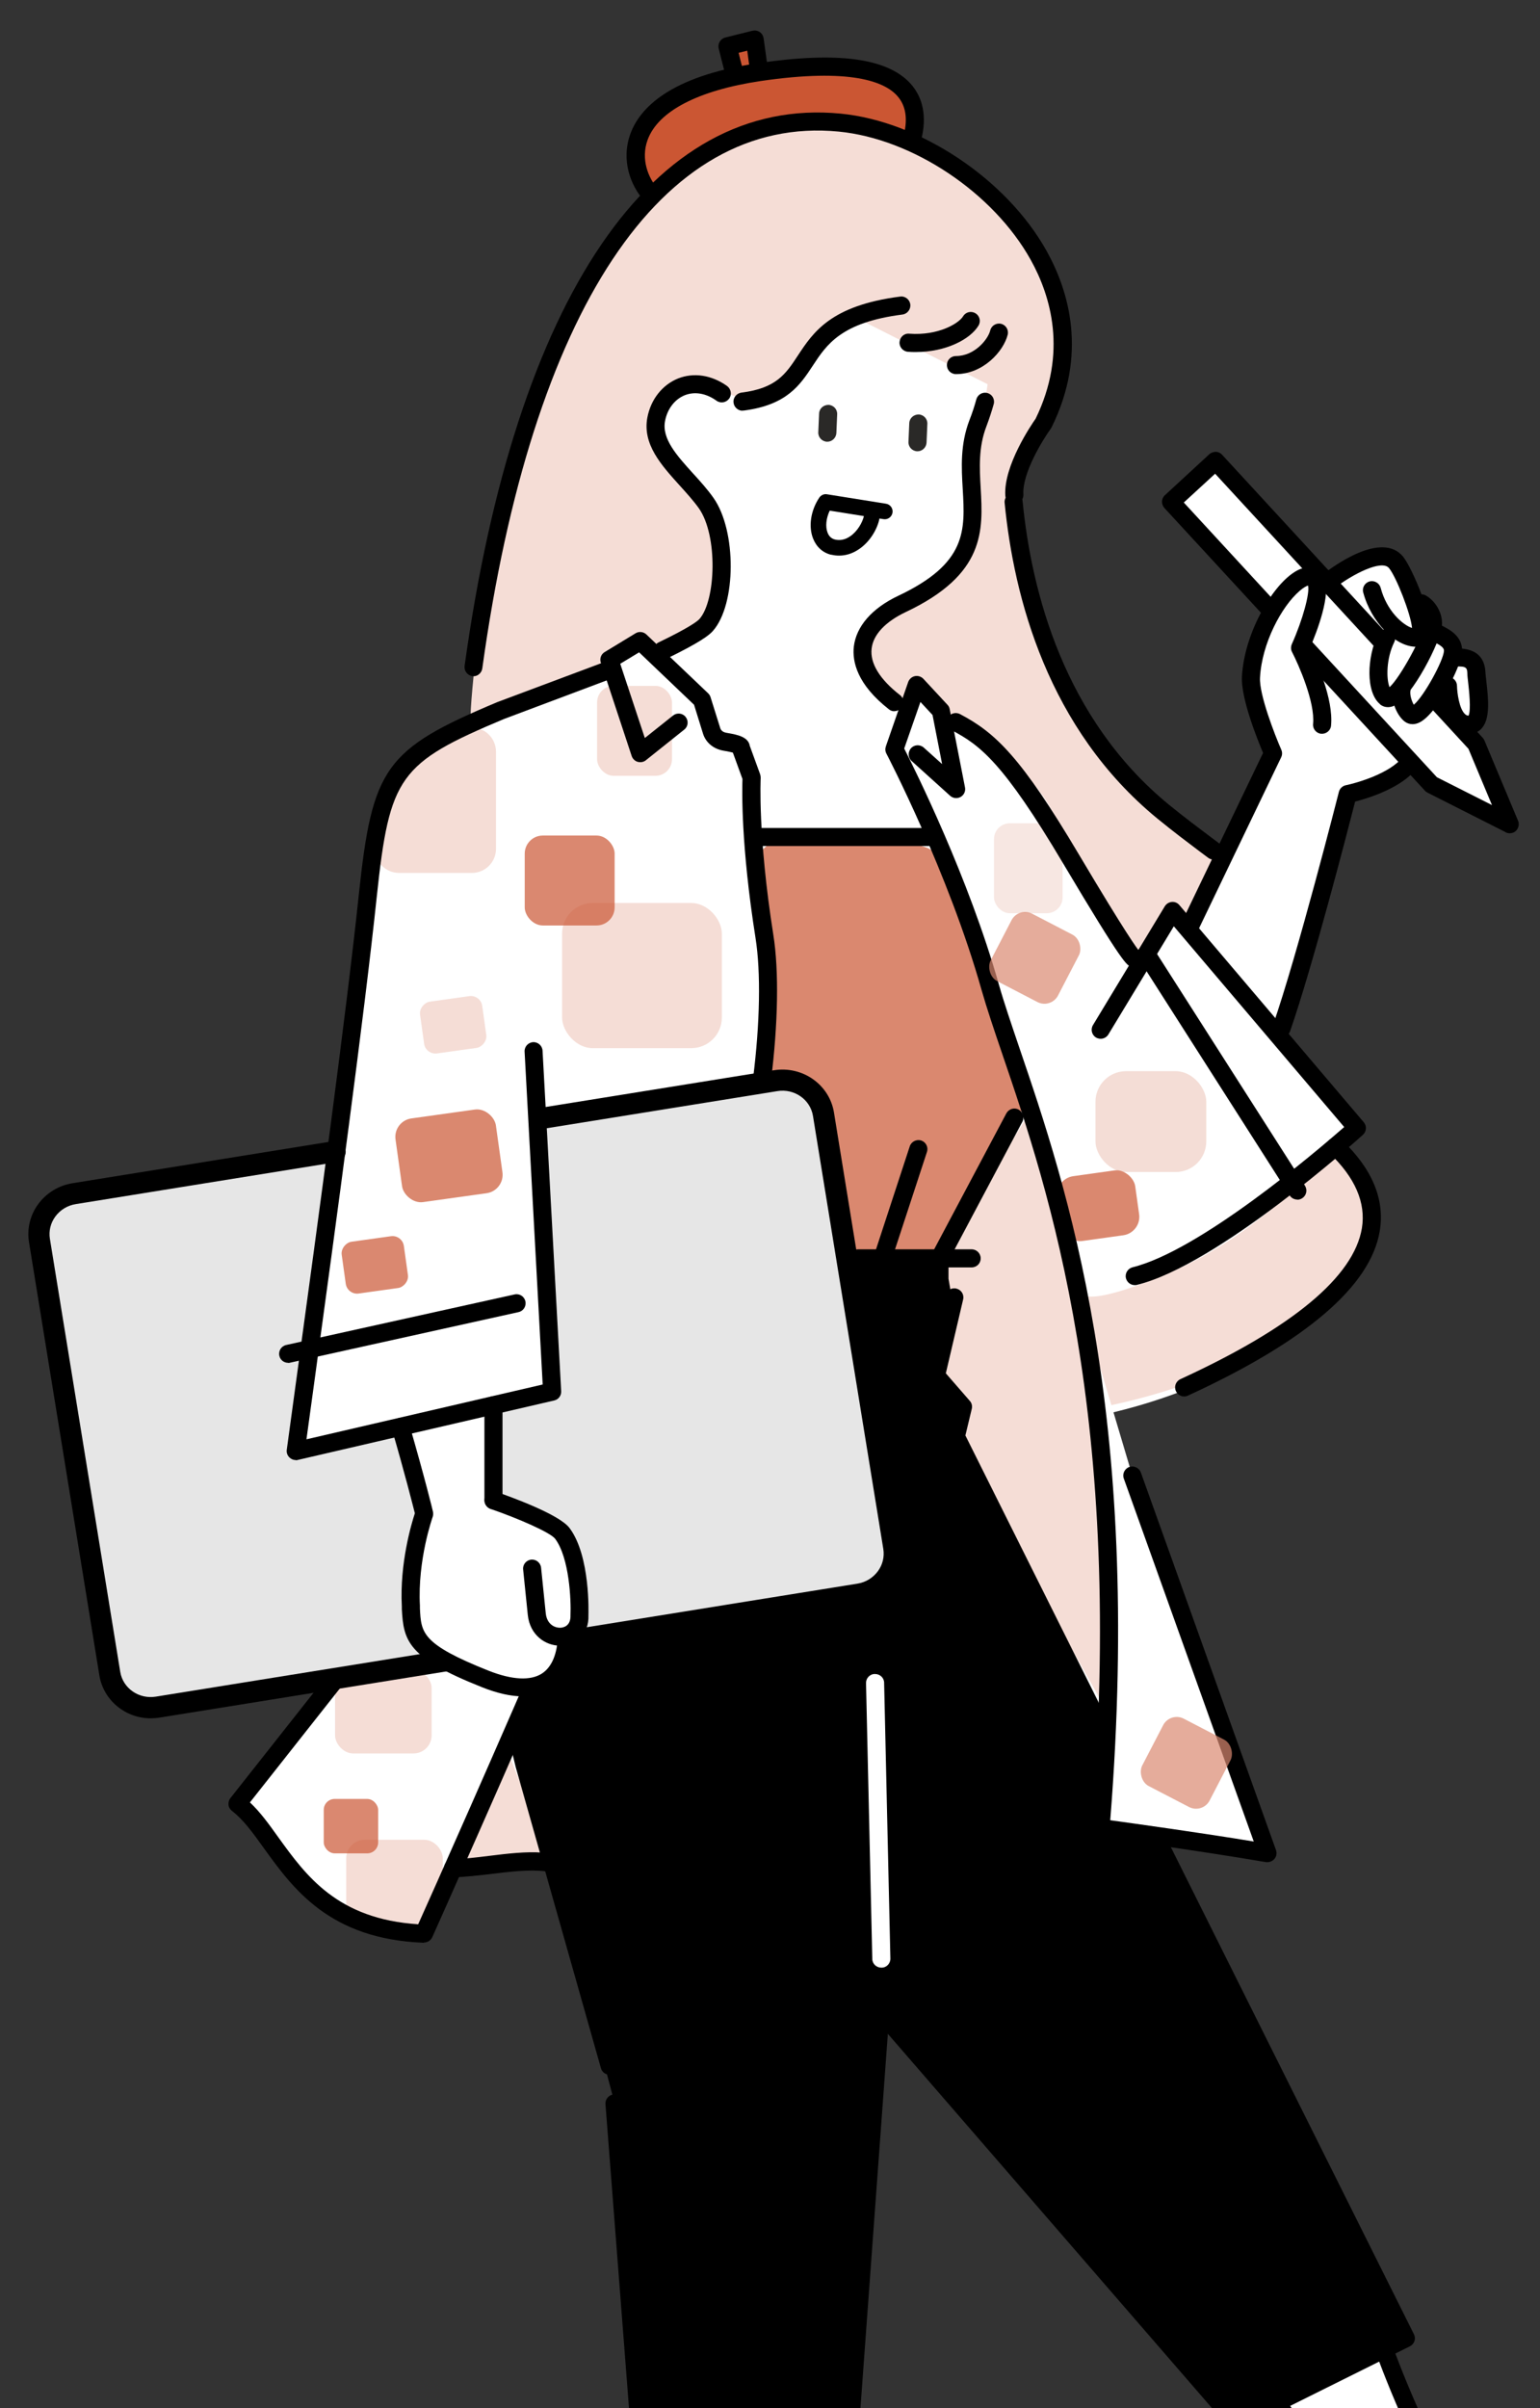 <?xml version="1.0" encoding="UTF-8"?>
<svg xmlns="http://www.w3.org/2000/svg" width="115.78" height="181" viewBox="0 0 115.78 181">
  <rect x="0" y="0" width="115.78" height="181" fill="#333333" stroke="none"/>
  <defs>
    <style>
      .cls-1, .cls-2, .cls-3 {
        fill: #cb5633;
      }

      .cls-1, .cls-4 {
        opacity: .2;
      }

      .cls-2, .cls-5, .cls-6 {
        opacity: .7;
      }

      .cls-7 {
        fill: #f5ddd6;
      }

      .cls-5 {
        fill: #db8971;
        mix-blend-mode: multiply;
      }

      .cls-8 {
        fill: #fff;
      }

      .cls-9 {
        fill: none;
      }

      .cls-10 {
        fill: #2a2927;
      }

      .cls-11 {
        isolation: isolate;
      }

      .cls-12 {
        fill: #e6e6e6;
      }
    </style>
  </defs>
  <g class="cls-11">
    <g id="line修正">
      <g>
        <path class="cls-8" d="M57.74,9.14c7.06-2.25,19.82,5.28,21.47,12.59s-.76,10.1-.76,10.1c0,0-4.96,4.18,1.34,19.3,2.93,7.04,12.1,13.52,14.05,15.06s-3.54,7.06-3.32,9.57c.46,5.44,10.89,9.77,12.53,14.73,1.02,3.1-4.97,12.6-20.56,15.94,0,0-.86-14.54-6.51-26.97,0,0,5.21-11.31,3.92-16.5s-8.03-8.67-8.03-8.67l-1.72-1.51-1.2-1.3-.45,1.3s-3.19-1.39-3.41-2.63.66-4.14,4.37-5.64c3.71-1.5,3.61-7.76,3.61-7.76l1.19-7.86-9.4-4.75-3.69,2.09-2.03,2.66-2.75,1.3-3.43-1.22-2.42.53-1.24,3.88,4.98,5.52-.25,5.9s-1.43,4.16-4.21,4.11l-1.68-.71-2.32,1.41-10.33,5.09.89-10.41,6.46-21.32s8.65-10.6,10.04-11.32l4.87-2.5Z"/>
        <path class="cls-8" d="M82.44,75.46l-1.93-16.47-8.39-8.72,2.36-11.38,1.71-12.67-9.35-7.67-12.58,5.58-10.02,10.58v12.3s0,4.47,0,4.47c0,0-12.91,2.02-14.91,7.71-2,5.69-4.15,27.69-4.15,27.69h12.62s-12.62,38.64-12.62,38.64l-7.32,10.04,3.11,3.73,4.21,4.16,6.7,1.88,2.25-5.07,9.43.22,41.8-7.98-1.84-26.87,7.7-7.67-8.77-22.5Z"/>
        <path class="cls-8" d="M103.31,174.55l5.07,11.43,2.04,1.62,6.61-1.06s6.55-3.98,8.4-2.85-2.89,5.98-2.89,5.98l-8.56,5.37-6.24,2.84-2.68-4.72-9.77-14.22,8.02-4.39Z"/>
        <g>
          <path class="cls-7" d="M81.27,97.19c.98,5.41,2.25,8.43,2.25,8.43,15.59-3.34,20.55-12.05,19.52-15.15-.3-.9-2.17-3.12-2.94-3.99,0,0-4.92,5.99-11.77,8.99s-7.06,1.71-7.06,1.71Z"/>
          <path class="cls-7" d="M79.89,62.95h0c-1.29-5.19-8.03-8.67-8.03-8.67l-1.72-1.51-1.2-1.3-.45,1.3s-3.19-1.39-3.41-2.63.66-4.14,4.37-5.64c3.71-1.5,3.61-7.76,3.61-7.76l1.19-7.86-9.4-4.75-3.69,2.09-2.03,2.66-2.75,1.3-3.43-1.22-2.42.53-1.24,3.88,4.98,5.52-.25,5.9s-1.43,4.16-4.21,4.11l-1.68-.71-2.32,1.41-10.33,5.09s-.57.98.89-10.41c1.46-11.4,8.74-25.42,8.74-25.42l7.77-7.23,4.87-2.5c7.06-2.25,19.82,5.28,21.47,12.59s-.76,10.1-.76,10.1c0,0-4.96,4.18,1.34,19.3,2.47,5.92,8.55,10.73,11.84,13.25l-2.41,5.14-.88-.72-2.33,3.61-4.98-6.82-1.13-2.62"/>
          <g>
            <g>
              <polygon points="72.17 94.58 70.64 101.76 72.39 105.73 71.86 107.97 105.69 175.74 92.96 182.08 66.35 151.13 63.3 190.65 48.84 192.05 46.21 158.09 38.57 129.22 42.62 120.85 61.17 121.07 61.98 119.31 62.95 94.58 72.17 94.58"/>
              <path class="cls-8" d="M66.26,147.89s.01,0,.02,0c.38,0,.67-.32.66-.69l-.47-20.72c0-.37-.31-.66-.68-.66,0,0-.01,0-.02,0-.38,0-.67.32-.66.69l.47,20.72c0,.37.31.66.68.66Z"/>
            </g>
            <path class="cls-12" d="M25.19,86.56l-19.61,3.16c-1.71.28-2.88,1.85-2.61,3.52l5.29,32.56c.27,1.67,1.88,2.8,3.59,2.52l52.73-8.49c1.71-.28,2.88-1.85,2.61-3.52l-5.29-32.56c-.27-1.67-1.88-2.8-3.59-2.52l-17.9,2.88"/>
            <polygon class="cls-8" points="40.28 81.84 41.52 104.6 37.1 105.62 37.1 112.76 42.27 115.24 43.56 121.42 42.82 122.23 42.62 122.92 40.52 126.83 35.48 125.79 31.32 123.01 31.88 113.78 30.11 107.26 22.24 109.07 25.8 82.62 40.28 81.84"/>
          </g>
          <g>
            <g class="cls-4">
              <rect class="cls-3" x="42.26" y="67.86" width="12.01" height="10.91" rx="2.3" ry="2.3" transform="translate(96.53 146.64) rotate(-180)"/>
              <path class="cls-3" d="M30.01,54.7h5.48c1,0,1.81.81,1.81,1.81v1.88c0,3.99-3.24,7.23-7.23,7.23h-.06c-1,0-1.81-.81-1.81-1.81v-7.3c0-1,.81-1.81,1.81-1.81Z" transform="translate(65.49 120.31) rotate(-180)"/>
              <rect class="cls-3" x="26.04" y="138.28" width="7.26" height="6.6" rx="1.39" ry="1.39" transform="translate(59.33 283.16) rotate(-180)"/>
              <rect class="cls-3" x="25.19" y="125.51" width="7.26" height="6.28" rx="1.36" ry="1.36"/>
              <rect class="cls-2" x="74.73" y="61.87" width="5.16" height="6.76" rx="1.19" ry="1.19" transform="translate(154.62 130.51) rotate(-180)"/>
              <rect class="cls-3" x="32.1" y="74.67" width="3.93" height="4.72" rx=".86" ry=".86" transform="translate(105.64 32.62) rotate(82.04)"/>
              <rect class="cls-3" x="44.88" y="51.55" width="5.63" height="6.76" rx="1.24" ry="1.24" transform="translate(95.4 109.86) rotate(-180)"/>
            </g>
            <g class="cls-6">
              <rect class="cls-3" x="39.44" y="62.79" width="6.76" height="6.76" rx="1.36" ry="1.36" transform="translate(85.65 132.35) rotate(-180)"/>
              <rect class="cls-3" x="24.33" y="135.21" width="4.09" height="4.09" rx=".82" ry=".82" transform="translate(52.76 274.51) rotate(-180)"/>
              <rect class="cls-3" x="26.22" y="92.71" width="3.93" height="4.72" rx=".86" ry=".86" transform="translate(118.43 53.99) rotate(82.04)"/>
            </g>
            <rect class="cls-2" x="29.95" y="83.7" width="7.62" height="6.35" rx="1.4" ry="1.4" transform="translate(-11.71 5.51) rotate(-7.96)"/>
            <rect class="cls-2" x="79.61" y="88.16" width="5.91" height="4.92" rx="1.4" ry="1.4" transform="translate(-11.75 12.31) rotate(-7.96)"/>
            <rect class="cls-1" x="82.36" y="80.52" width="8.33" height="7.58" rx="2.3" ry="2.3" transform="translate(173.05 168.61) rotate(-180)"/>
          </g>
        </g>
        <path class="cls-2" d="M71.25,65.36l5.6,16.19c.26.74.19,1.56-.2,2.25l-5.21,9.37c-.49.88-1.41,1.42-2.41,1.42h-3.24c-1.29,0-2.41-.89-2.69-2.15l-1.93-8.54c-.17-.75-.64-1.39-1.31-1.78l-.68-.39c-.55-.32-1.2-.44-1.83-.34h0s0-8.8,0-8.8c0-.11,0-.21-.02-.32l-.71-6.21c-.2-1.7,1.19-3.17,2.9-3.07l9.28.53c1.12.06,2.09.8,2.45,1.86Z"/>
        <g>
          <path class="cls-7" d="M77.57,83.37s5.45,18.64,5.48,29.39c.03,10.75.21,15.93.21,15.93l-11.14-19.75v-3.81s-1.56-2.38-1.56-2.38l1.07-4.8-.32-1.84v-2.74s6.26-10.01,6.26-10.01Z"/>
          <polygon class="cls-7" points="38.06 131.35 34.07 141.06 41.46 139.9 38.06 131.35"/>
        </g>
        <polygon class="cls-8" points="96.46 88.52 101.49 84.46 96.25 77.72 101.38 60.28 105.98 57.82 113.26 61.67 110.69 55.78 111.23 52.36 111.01 50.22 108.12 48.08 104.06 41.77 99.78 43.48 91.11 34.81 88.11 37.91 95.6 46.26 94.21 52.14 95.6 57.49 89.61 70.01 88.33 68.78 85.44 73.65 96.46 88.52"/>
        <g>
          <path class="cls-9" d="M50.37,13.97l-.18.17s.03-.09.04-.14l.14-.03Z"/>
          <path class="cls-3" d="M57.74,9.14l-4.87,2.5-2.5,2.33-.14.03s-.02.09-.04.14l-.44.41s-.09.03-.14.03c-.17,0-.35-.07-.47-.21-.89-1.02-1.61-2.77-.93-4.63.54-1.48,2.14-3.34,6.47-4.41l-.37-1.48c-.08-.33.12-.67.45-.76l1.88-.47c.17-.04.35-.01.5.09.15.1.24.26.27.43l.22,1.64c5.13-.68,8.38-.19,9.92,1.5.87.96,1.13,2.29.75,3.84-.05.19-.18.33-.35.41-3.6-1.62-7.37-2.3-10.22-1.4Z"/>
          <path class="cls-7" d="M50.02,14.42c-.08.07-.17.11-.27.13l.44-.41c-.03.1-.08.2-.17.28Z"/>
        </g>
        <path d="M11.34,129.15c.21,0,.43-.02.64-.05l52.73-8.49c1.06-.17,1.98-.74,2.6-1.59.6-.83.84-1.84.68-2.84l-5.29-32.56c-.34-2.1-2.36-3.52-4.51-3.18l-17.27,2.78c-.43.07-.73.48-.66.91.07.43.48.73.91.66l17.27-2.78c1.28-.21,2.48.63,2.68,1.86l5.29,32.56c.09.58-.05,1.17-.4,1.65-.37.51-.92.85-1.56.95l-52.73,8.49c-1.28.21-2.48-.63-2.68-1.86l-5.29-32.56c-.09-.58.05-1.17.4-1.65.37-.51.92-.85,1.56-.95l19.61-3.16c.43-.07.73-.48.66-.91-.07-.43-.48-.72-.91-.66l-19.61,3.16c-1.06.17-1.98.74-2.6,1.59-.6.83-.84,1.84-.68,2.84l5.29,32.56c.31,1.89,1.97,3.23,3.86,3.23Z"/>
        <path d="M35.59,50.83c.33,0,.62-.25.67-.59,3.72-26.93,13.49-41.64,26.79-40.35,5.56.54,11.63,4.59,14.44,9.64,1.51,2.71,2.79,6.98.37,11.94-.31.44-2.41,3.52-2.28,5.77.02.37.34.66.72.64.37-.02.66-.34.64-.72-.1-1.58,1.45-4.1,2.06-4.94.02-.03.04-.06.06-.1,2.72-5.51,1.3-10.25-.37-13.25-3.01-5.41-9.53-9.75-15.49-10.33-14.12-1.37-24.43,13.76-28.27,41.51-.05.37.21.71.58.77.03,0,.06,0,.09,0Z"/>
        <path d="M49.81,49.58c.1,0,.2-.02.3-.07,2.56-1.25,3.21-1.77,3.49-2.09,1.76-2,1.79-7.52.04-10-.45-.64-1-1.25-1.54-1.84-1.21-1.34-2.36-2.6-2.1-3.94.17-.9.72-1.62,1.47-1.93.75-.3,1.61-.16,2.4.41.31.22.73.14.95-.16s.14-.73-.16-.95c-1.17-.83-2.51-1.03-3.69-.56-1.18.48-2.04,1.57-2.3,2.93-.38,2.01,1.05,3.58,2.43,5.11.51.56,1.03,1.14,1.44,1.71,1.45,2.06,1.28,6.93.05,8.32-.16.18-.77.65-3.07,1.76-.34.16-.48.57-.31.91.12.24.36.38.61.38Z"/>
        <path d="M67.24,53.45c.2,0,.4-.09.54-.26.23-.3.18-.72-.12-.95-1.52-1.18-2.26-2.39-2.13-3.49.12-1.05,1.03-2.02,2.57-2.75,5.99-2.83,5.81-6.13,5.63-9.31-.09-1.51-.17-3.07.42-4.62.23-.61.41-1.16.56-1.7.1-.36-.12-.74-.48-.83-.36-.1-.73.12-.83.48-.13.49-.3,1.01-.52,1.57-.69,1.82-.6,3.53-.5,5.18.18,3.11.32,5.57-4.85,8.01-1.98.94-3.16,2.3-3.34,3.83-.12,1.11.24,2.83,2.65,4.71.12.1.27.14.42.14Z"/>
        <path d="M31.88,146c.27,0,.51-.16.62-.4.05-.12,5.41-12.06,11.28-25.74.15-.34-.01-.74-.36-.89-.34-.15-.74.01-.89.36-5.25,12.23-10.08,23.06-11.09,25.3-6.08-.39-8.43-3.65-10.51-6.53-.7-.98-1.37-1.91-2.14-2.63l6.82-8.64c.23-.29.18-.72-.11-.95s-.72-.18-.95.11l-7.23,9.16c-.11.14-.16.33-.14.51.02.18.12.34.26.45.84.64,1.56,1.63,2.39,2.79,2.2,3.05,4.93,6.84,12.01,7.12,0,0,.02,0,.03,0Z"/>
        <path d="M57.2,81.86c-.37-.05-.64-.39-.59-.76.53-4.17.6-8.03.19-10.61-1.1-6.96-1.01-11.12-.98-11.94l-.72-1.98c-.16-.05-.41-.09-.55-.12-.14-.02-.26-.05-.35-.07-.66-.17-1.16-.63-1.35-1.25l-.67-2.16-4.13-3.94-1.42.86,1.85,5.58,2.12-1.69c.29-.23.72-.19.95.11.23.29.19.72-.11.95l-2.88,2.3c-.17.14-.4.18-.62.12-.21-.06-.38-.23-.45-.44l-2.32-7.02c-.1-.3.02-.63.29-.79l2.32-1.41c.26-.16.6-.12.82.09l4.64,4.42c.08.08.15.18.18.29l.73,2.33c.05.16.2.29.39.33.06.02.15.03.26.05.59.11,1.46.26,1.57.95l.78,2.14c.03.09.04.18.04.27,0,.04-.23,4.31.95,11.79.43,2.7.36,6.7-.18,10.99-.04.34-.34.59-.67.59-.03,0-.06,0-.09,0ZM55.02,56.22h0s0,0,0,0Z"/>
        <path d="M66.35,95.26c.29,0,.55-.18.65-.47l2.69-8.21c.12-.36-.08-.74-.43-.86-.35-.11-.74.08-.86.43l-2.69,8.21c-.12.36.08.74.43.86.07.02.14.03.21.03Z"/>
        <path d="M92.96,182.76c.1,0,.21-.02.3-.07l12.74-6.34c.16-.08.28-.22.34-.39.06-.17.04-.36-.04-.52l-33.72-67.55.48-2c.05-.21,0-.44-.15-.6l-1.8-2.07,1.3-5.55c.09-.37-.14-.73-.51-.82-.37-.09-.73.14-.82.51l-1.38,5.89c-.05.21,0,.44.15.6l1.8,2.07-.45,1.9c-.04.16-.02.32.05.46l33.53,67.16-11.66,5.8-25.76-29.75c-.25-.28-.67-.31-.96-.07s-.31.67-.07.96l26.11,30.14c.13.15.32.23.51.23Z"/>
        <path d="M48.84,192.73s.02,0,.03,0c2.7-.13,14.03-1.36,14.51-1.41.33-.04.58-.3.6-.63l2.96-40.42c.03-.37-.25-.7-.63-.73-.37-.02-.7.25-.73.63l-2.92,39.86c-2.19.24-10.16,1.08-13.21,1.3l-2.58-33.29c-.03-.37-.36-.66-.73-.62-.37.03-.65.36-.62.73l2.63,33.96c.03.36.32.63.68.63Z"/>
        <path d="M45.81,155.96c.06,0,.12,0,.19-.03.36-.1.57-.48.47-.84l-6.4-22.62s-.28-1.18-.63-2.6c-.09-.36-.46-.58-.82-.49-.36.09-.59.46-.49.82.36,1.43.64,2.61.64,2.61l6.41,22.64c.08.3.36.49.65.49Z"/>
        <path d="M64.5,95.26h8.55c.38,0,.68-.3.68-.68,0-.37-.3-.68-.68-.68h-8.55c-.38,0-.68.3-.68.68s.3.68.68.68Z"/>
        <path d="M70.64,95.26c.24,0,.48-.13.6-.36l5.62-10.58c.18-.33.05-.74-.28-.92-.33-.18-.74-.05-.92.28l-5.62,10.58c-.18.33-.05.74.28.92.1.05.21.08.32.08Z"/>
        <path d="M43.56,141.74c.17,0,.34-.06.47-.19.27-.26.28-.69.02-.96-1.7-1.78-4.54-1.44-7.29-1.1-.97.12-1.88.23-2.71.25-.38,0-.67.32-.67.69,0,.37.31.67.68.67,0,0,0,0,.01,0,.9-.02,1.89-.14,2.85-.25,2.41-.29,4.91-.6,6.14.69.13.14.31.21.49.21Z"/>
        <path d="M108.48,198.05c.37,0,.75-.08,1.1-.24.97-.44,2.33-1.07,4.06-1.87.76-.35,1.41-.64,1.99-.89,2.3-1.01,3.57-1.56,6.05-3.7,1.18-1.01,5.01-4.5,4.88-6.87-.03-.58-.3-1.05-.76-1.36-1.77-1.19-4.36.3-7.1,1.89-1.83,1.06-6.27,2.66-8.75,1.76-.96-.35-3.42-5.53-5.14-10.13-.13-.35-.52-.53-.87-.4-.35.13-.53.52-.4.87.89,2.38,3.96,10.21,5.95,10.93,3.07,1.11,8.08-.81,9.9-1.86,2.16-1.25,4.6-2.66,5.66-1.94.09.06.15.14.16.31.05.91-1.3,3.1-4.4,5.76-2.33,2-3.46,2.5-5.71,3.48-.59.26-1.25.55-2.02.9-1.73.8-3.09,1.42-4.06,1.86-.63.29-1.37.04-1.68-.56-.52-1.01-1.82-3.56-2.64-4.73-2.04-2.92-4.28-5.86-5.77-7.81-.9-1.17-1.74-2.28-1.85-2.5-.18-.33-.59-.46-.92-.28-.33.18-.46.59-.28.92.16.3.72,1.04,1.98,2.68,1.48,1.94,3.71,4.86,5.73,7.76.77,1.1,2.04,3.59,2.52,4.52.48.94,1.41,1.47,2.37,1.47Z"/>
        <path d="M68.85,26.46c2.28,0,4.1-.97,4.71-1.98.2-.32.1-.74-.22-.93-.32-.2-.74-.1-.93.22-.33.54-1.86,1.47-4.05,1.31-.38-.04-.7.25-.73.63-.03.37.25.7.63.73.2.02.4.02.59.02Z"/>
        <path d="M71.86,28.12c2.06,0,3.59-1.72,3.9-2.96.09-.36-.13-.73-.49-.82-.36-.09-.73.13-.82.49-.17.69-1.19,1.93-2.58,1.93-.38,0-.68.3-.68.68,0,.37.3.68.68.68Z"/>
        <path d="M55.81,30.86s.06,0,.09,0c3.25-.41,4.25-1.92,5.21-3.38,1.05-1.6,2.14-3.25,6.74-3.84.37-.05.63-.39.59-.76-.05-.37-.39-.64-.76-.59-5.22.67-6.54,2.68-7.7,4.44-.9,1.37-1.61,2.45-4.24,2.78-.37.05-.64.39-.59.76.04.34.34.6.67.6Z"/>
        <path d="M89.02,104.96c.1,0,.19-.02.28-.06,8.89-4.08,13.74-8.24,14.43-12.36.4-2.38-.56-4.69-2.85-6.86-.27-.26-.7-.25-.96.02-.26.27-.25.7.02.96,1.94,1.84,2.76,3.74,2.45,5.65-.61,3.65-5.2,7.47-13.65,11.35-.34.16-.49.56-.33.9.11.25.36.4.62.4Z"/>
        <path d="M91.24,64.6c.21,0,.41-.09.54-.27.23-.3.17-.72-.13-.95l-.59-.44c-.93-.7-1.99-1.49-3.18-2.46-7.88-6.46-10.33-15.98-11-22.82-.04-.37-.37-.64-.74-.61-.37.04-.65.37-.61.74.69,7.1,3.25,16.99,11.49,23.74,1.21.99,2.28,1.79,3.22,2.5l.59.44c.12.09.27.14.41.14Z"/>
        <path d="M22.24,109.75c.05,0,.1,0,.15-.02l19.28-4.47c.32-.07.54-.37.52-.7l-1.4-25.59c-.02-.37-.34-.66-.71-.64-.37.02-.66.34-.64.71l1.36,25.02-17.76,4.12.65-4.74c1.56-11.42,3.69-27.05,4.64-36.08.96-9.01,1.67-10.01,9.56-13.32l8.36-3.14c.35-.13.53-.52.4-.87-.13-.35-.52-.53-.87-.4l-8.39,3.14c-8.43,3.54-9.4,4.89-10.41,14.44-.95,9.01-3.08,24.63-4.64,36.04l-.78,5.72c-.03.22.05.44.22.59.13.12.29.18.46.18Z"/>
        <path d="M21.66,102.44s.1,0,.15-.02l17.17-3.8c.37-.08.6-.44.52-.81s-.44-.6-.81-.52l-17.17,3.8c-.37.08-.6.44-.52.81.07.32.35.53.66.53Z"/>
        <path d="M85.93,136.47c.1,0,.21-.02.31-.08.33-.17.46-.58.29-.91l-1.15-2.23c-.17-.33-.58-.46-.91-.29-.33.17-.46.58-.29.91l1.15,2.23c.12.23.36.37.6.37Z"/>
        <g>
          <line class="cls-8" x1="69.87" y1="62.91" x2="57.27" y2="62.91"/>
          <path d="M57.27,63.59h12.59c.38,0,.68-.3.68-.68s-.3-.68-.68-.68h-12.59c-.38,0-.68.3-.68.68,0,.37.3.68.68.68Z"/>
        </g>
        <g>
          <path class="cls-8" d="M85.13,110.91l10.16,28.38c-5.26-.9-12.55-1.88-12.55-1.88,3.06-36.7-5.77-54.27-8.29-63.21-2.52-8.94-7.2-17.88-7.2-17.88l1.68-4.84,1.81,1.95,1.15,5.88-2.89-2.61"/>
          <path d="M95.29,139.96c.2,0,.39-.09.52-.24.16-.18.2-.44.12-.67l-10.16-28.38c-.13-.35-.52-.53-.87-.41-.35.13-.54.52-.41.87l9.77,27.28c-4.12-.68-9.06-1.36-10.79-1.6,2.46-30.75-3.34-47.81-6.82-58.02-.62-1.83-1.16-3.41-1.55-4.78-2.27-8.05-6.33-16.2-7.12-17.75l1.22-3.5.91.98.72,3.69-1.38-1.24c-.28-.25-.71-.23-.96.05-.25.28-.23.71.05.96l2.89,2.61c.22.2.54.23.79.09.25-.14.39-.43.33-.72l-1.15-5.88c-.02-.12-.08-.24-.17-.33l-1.81-1.95c-.16-.17-.41-.25-.64-.2-.23.05-.42.22-.5.44l-1.68,4.84c-.06.18-.05.37.04.54.05.09,4.68,8.99,7.15,17.75.4,1.4.94,3,1.57,4.85,3.47,10.19,9.27,27.24,6.7,58.12-.03.36.23.68.59.73.07,0,7.34.98,12.53,1.87.04,0,.08.01.12.01Z"/>
        </g>
        <g>
          <path class="cls-8" d="M42.62,122.92c-.13,3.52-2.3,4.81-6.15,3.28-5.6-2.23-5.48-3.31-5.59-5.47-.19-3.63,1.01-6.94,1.01-6.94,0,0-.62-2.58-1.77-6.53"/>
          <path d="M39.3,127.51c.84,0,1.57-.2,2.18-.6.78-.51,1.73-1.61,1.82-3.97.01-.37-.28-.69-.65-.7-.38,0-.69.28-.7.65-.05,1.43-.46,2.4-1.2,2.89-.86.56-2.25.49-4.02-.21-5.03-2-5.07-2.84-5.16-4.68v-.2c-.19-3.44.95-6.65.96-6.68.04-.12.05-.26.02-.39,0-.03-.64-2.64-1.78-6.56-.1-.36-.48-.57-.84-.46-.36.1-.57.48-.46.84.96,3.29,1.55,5.64,1.72,6.3-.26.79-1.15,3.76-.98,7.01v.19c.13,2.4.43,3.65,6.02,5.87,1.15.46,2.18.69,3.08.69Z"/>
        </g>
        <path d="M62.5,41.7c-.64-.15-1.12-.59-1.37-1.22-.36-.91-.18-2.11.46-3.07.13-.19.35-.3.58-.26l4.44.71c.32.05.54.35.49.67-.05.32-.35.54-.67.49l-.31-.05c-.14.73-.67,1.73-1.56,2.32-.46.31-.96.47-1.47.47-.2,0-.4-.02-.59-.07ZM62.38,38.38c-.27.57-.34,1.2-.16,1.66.11.28.29.44.55.51.38.09.76.02,1.13-.23.56-.37.94-1.05,1.05-1.53l-2.57-.41Z"/>
        <path class="cls-10" d="M62.2,33.2c.36,0,.66-.29.68-.65l.06-1.41c.02-.37-.27-.69-.65-.71-.38,0-.69.27-.71.65l-.06,1.41c-.02.37.27.69.65.71,0,0,.02,0,.03,0Z"/>
        <path class="cls-10" d="M68.98,33.92c.36,0,.66-.29.68-.65l.06-1.41c.02-.37-.27-.69-.65-.71-.37,0-.69.27-.71.65l-.06,1.41c-.02.37.27.69.65.71,0,0,.02,0,.03,0Z"/>
        <g>
          <path class="cls-8" d="M37.1,112.76s4.47,1.54,5.18,2.48c1.45,1.94,1.29,6.17,1.29,6.17.08,2.12-2.98,2.17-3.22-.1-.23-2.27-.35-3.42-.35-3.42"/>
          <path d="M42.09,123.69c.05,0,.1,0,.16,0,1-.07,2.05-.82,1.99-2.29,0-.13.16-4.44-1.42-6.55-.77-1.03-4.41-2.34-5.5-2.72-.36-.12-.74.07-.86.42s.07.74.42.86c2.06.71,4.5,1.77,4.86,2.25,1.07,1.44,1.2,4.63,1.15,5.74.03.83-.55.93-.73.94-.49.03-1.05-.29-1.13-1.09l-.35-3.42c-.04-.37-.37-.64-.74-.61-.37.04-.65.37-.61.74l.35,3.42c.16,1.53,1.34,2.31,2.42,2.31Z"/>
        </g>
        <g>
          <line class="cls-8" x1="37.1" y1="105.62" x2="37.1" y2="112.76"/>
          <path d="M37.1,113.44c.38,0,.68-.3.68-.68v-7.14c0-.37-.3-.68-.68-.68s-.68.3-.68.68v7.14c0,.37.3.68.68.68Z"/>
        </g>
        <rect class="cls-5" x="86.33" y="129.64" width="5.71" height="5.71" rx="1.15" ry="1.15" transform="translate(71.1 -26.19) rotate(27.44)"/>
        <rect class="cls-5" x="74.94" y="69.14" width="5.71" height="5.71" rx="1.15" ry="1.15" transform="translate(41.93 -27.75) rotate(27.44)"/>
        <g>
          <path d="M48.93,15.31c.16,0,.32-.06.45-.17.28-.25.31-.68.06-.96-.68-.78-1.29-2.2-.75-3.67.79-2.16,3.81-3.72,8.5-4.42,6.75-.99,9.31.05,10.26,1.11.64.71.81,1.69.5,2.94-.09.36.13.73.5.82.36.09.73-.13.82-.5.42-1.69.13-3.13-.82-4.18-1.74-1.91-5.49-2.42-11.47-1.53-6.67.98-8.89,3.42-9.58,5.29-.74,2.02.03,3.93,1.01,5.03.13.15.32.23.51.23Z"/>
          <path d="M55.13,5.85c.05,0,.11,0,.17-.02.36-.09.58-.46.49-.82l-.26-1.04.65-.16.15,1.12c.05.37.39.62.76.58.37-.05.63-.39.58-.76l-.26-1.87c-.03-.19-.13-.36-.29-.47-.16-.11-.36-.14-.55-.1l-2.04.51c-.17.04-.33.16-.42.31-.09.15-.12.34-.08.51l.43,1.7c.08.31.35.51.66.51Z"/>
        </g>
        <g>
          <path d="M113.2,62.55l-5.89-2.98c-.07-.04-.14-.09-.19-.15l-19.58-21.24c-.25-.28-.24-.71.04-.96l3.34-3.08c.13-.12.31-.18.49-.18.18,0,.35.09.47.22l19.59,21.27c.05.06.1.13.13.2l2.53,6.04c.11.26.04.56-.16.76-.13.12-.29.18-.46.18-.1,0-.21-.02-.31-.07ZM91.35,35.61l-2.35,2.16,19.03,20.65,4.14,2.09-1.77-4.23-19.05-20.68ZM107.61,58.97h0,0Z"/>
          <path d="M96.35,77.97c.28,0,.54-.18.64-.46,1.67-4.78,4.34-15.1,4.89-17.26,1-.26,3.49-1.02,4.63-2.5.23-.3.18-.72-.12-.95-.3-.23-.72-.18-.95.12-.92,1.19-3.38,1.92-4.26,2.1-.25.05-.46.25-.52.5-.03.12-3.12,12.27-4.96,17.54-.12.35.06.74.42.87.07.03.15.04.22.04Z"/>
          <g>
            <path class="cls-8" d="M104.12,48.74c.15-.3.36-1.28.66-1.14l1.18-1.46s-.02-.02-.04-.02c-.3-.16-.41-.54-.25-.84.16-.3.54-.41.83-.25.53.29,1.76,1.08,1.7,2.09,0,0,0,.02,0,.02.49.24,1.42.73,1.35,1.79-.06,1-1.73,4.3-2.93,4.83-.15.06-.29.1-.43.1-.2,0-.39-.07-.55-.19-.29-.23-.53-.63-.68-1.07,0,0-.01,0-.02.01-.14.06-.28.09-.41.09-.19,0-.37-.06-.53-.19-1.24-.99-.32-2.87.12-3.77Z"/>
            <path d="M110.44,55.14c.07,0,.14,0,.21-.01.32-.03.6-.19.8-.45.56-.7.47-2.02.29-3.53-.03-.24-.05-.44-.06-.58-.03-.48-.11-1.93-2.33-1.83-.37.02-.66.34-.65.71.02.37.32.64.71.65.88-.05.89.12.91.55,0,.16.03.39.06.66.06.52.23,2.05.03,2.48-.1,0-.18-.04-.26-.11-.44-.39-.6-1.6-.61-2.12,0-.37-.29-.69-.69-.67-.37,0-.67.31-.67.68,0,.22.05,2.22,1.06,3.12.33.3.74.45,1.18.45Z"/>
            <path d="M106.45,48.6c.05,0,.1,0,.15,0,.36-.03.66-.25.81-.6.54-1.28-1.28-5.38-1.93-6.17-1.62-1.95-5.3.77-6.02,1.34-.3.23-.35.66-.12.95.23.3.66.35.95.12,1.38-1.08,3.59-2.21,4.14-1.54.55.67,1.64,3.46,1.73,4.5-.73-.24-1.91-1.31-2.36-3.02-.1-.36-.47-.57-.83-.48-.36.1-.58.47-.48.83.59,2.22,2.41,4.08,3.96,4.08Z"/>
            <g>
              <path d="M105.58,54.21c-.64-.51-1.05-1.71-.88-2.57.07-.37.42-.6.8-.54.37.07.61.43.54.8-.06.32.09.79.25,1.07.75-.61,2.23-3.31,2.27-4.05.01-.22-.19-.39-.79-.69-.34-.16-.48-.57-.31-.91.16-.34.57-.48.91-.31.53.26,1.63.79,1.55,2-.07,1.1-1.92,4.72-3.24,5.31-.16.07-.32.11-.48.11-.22,0-.43-.07-.61-.21ZM106.11,53.07h0,0Z"/>
              <path d="M103.77,52.94c-1.11-.89-1-3.56-.17-5.27.17-.34.57-.48.91-.31.34.17.48.57.31.91-.61,1.24-.6,2.78-.35,3.38.84-.78,2.55-3.96,2.59-4.73.03-.4-.25-.83-.53-.98-.33-.18-.45-.59-.27-.92.18-.33.59-.45.92-.27.66.36,1.3,1.25,1.23,2.26-.07,1.16-2.25,5.43-3.61,6.04-.15.07-.31.1-.46.1-.21,0-.41-.07-.58-.2ZM104.26,51.81h0,0Z"/>
            </g>
          </g>
          <g>
            <path class="cls-8" d="M89.45,69.67l6.26-13.03s-1.75-4-1.66-5.72c.21-3.96,3.29-8.01,4.57-7.53,1.28.48-.88,5.34-.88,5.34,0,0,1.87,3.58,1.66,5.78"/>
            <path d="M89.45,70.34c.25,0,.5-.14.61-.39l6.26-13.03c.09-.18.09-.39.01-.57-.47-1.07-1.67-4.14-1.6-5.42.14-2.59,1.62-5.35,2.98-6.52.31-.27.53-.37.63-.4.15.55-.4,2.58-1.22,4.41-.08.19-.08.41.02.59.49.95,1.74,3.77,1.58,5.4-.04.37.24.71.61.74.37.03.71-.24.74-.61.2-2.01-1.13-4.93-1.58-5.86.52-1.2,1.6-4.01,1.07-5.26-.14-.34-.38-.58-.7-.7-.33-.12-.87-.17-1.59.31-1.7,1.11-3.72,4.6-3.9,7.82-.09,1.61,1.16,4.73,1.59,5.74l-6.13,12.75c-.16.34-.02.74.32.91.09.05.19.07.29.07Z"/>
          </g>
        </g>
        <path d="M85.33,96.59c.05,0,.11,0,.16-.02,6.09-1.51,16.54-10.88,16.98-11.28.27-.25.3-.66.06-.94l-13.86-16.32c-.14-.17-.35-.26-.57-.24-.22.02-.41.14-.53.33l-5.4,8.93c-.19.32-.09.74.23.93.32.19.74.09.93-.23l4.92-8.13,12.81,15.09c-2.16,1.89-10.86,9.29-15.91,10.54-.36.09-.59.46-.5.82.08.31.35.52.66.52Z"/>
        <path d="M85.2,72.67c.32,0,.61-.23.67-.56.04-.25-.05-.48-.23-.64-.13-.15-.91-1.16-4.54-7.27-4.32-7.27-6.24-9.12-8.93-10.53-.33-.17-.74-.05-.92.29-.17.33-.05.74.29.92,2.14,1.12,3.88,2.42,8.39,10.02,4.55,7.65,4.8,7.69,5.14,7.76.04,0,.08.01.12.01Z"/>
        <path d="M97.53,90.17c.13,0,.25-.03.37-.11.32-.2.41-.62.21-.94l-11.34-17.76c-.2-.32-.62-.41-.94-.21-.32.2-.41.62-.21.94l11.34,17.76c.13.2.35.31.57.31Z"/>
      </g>
    </g>
  </g>
</svg>